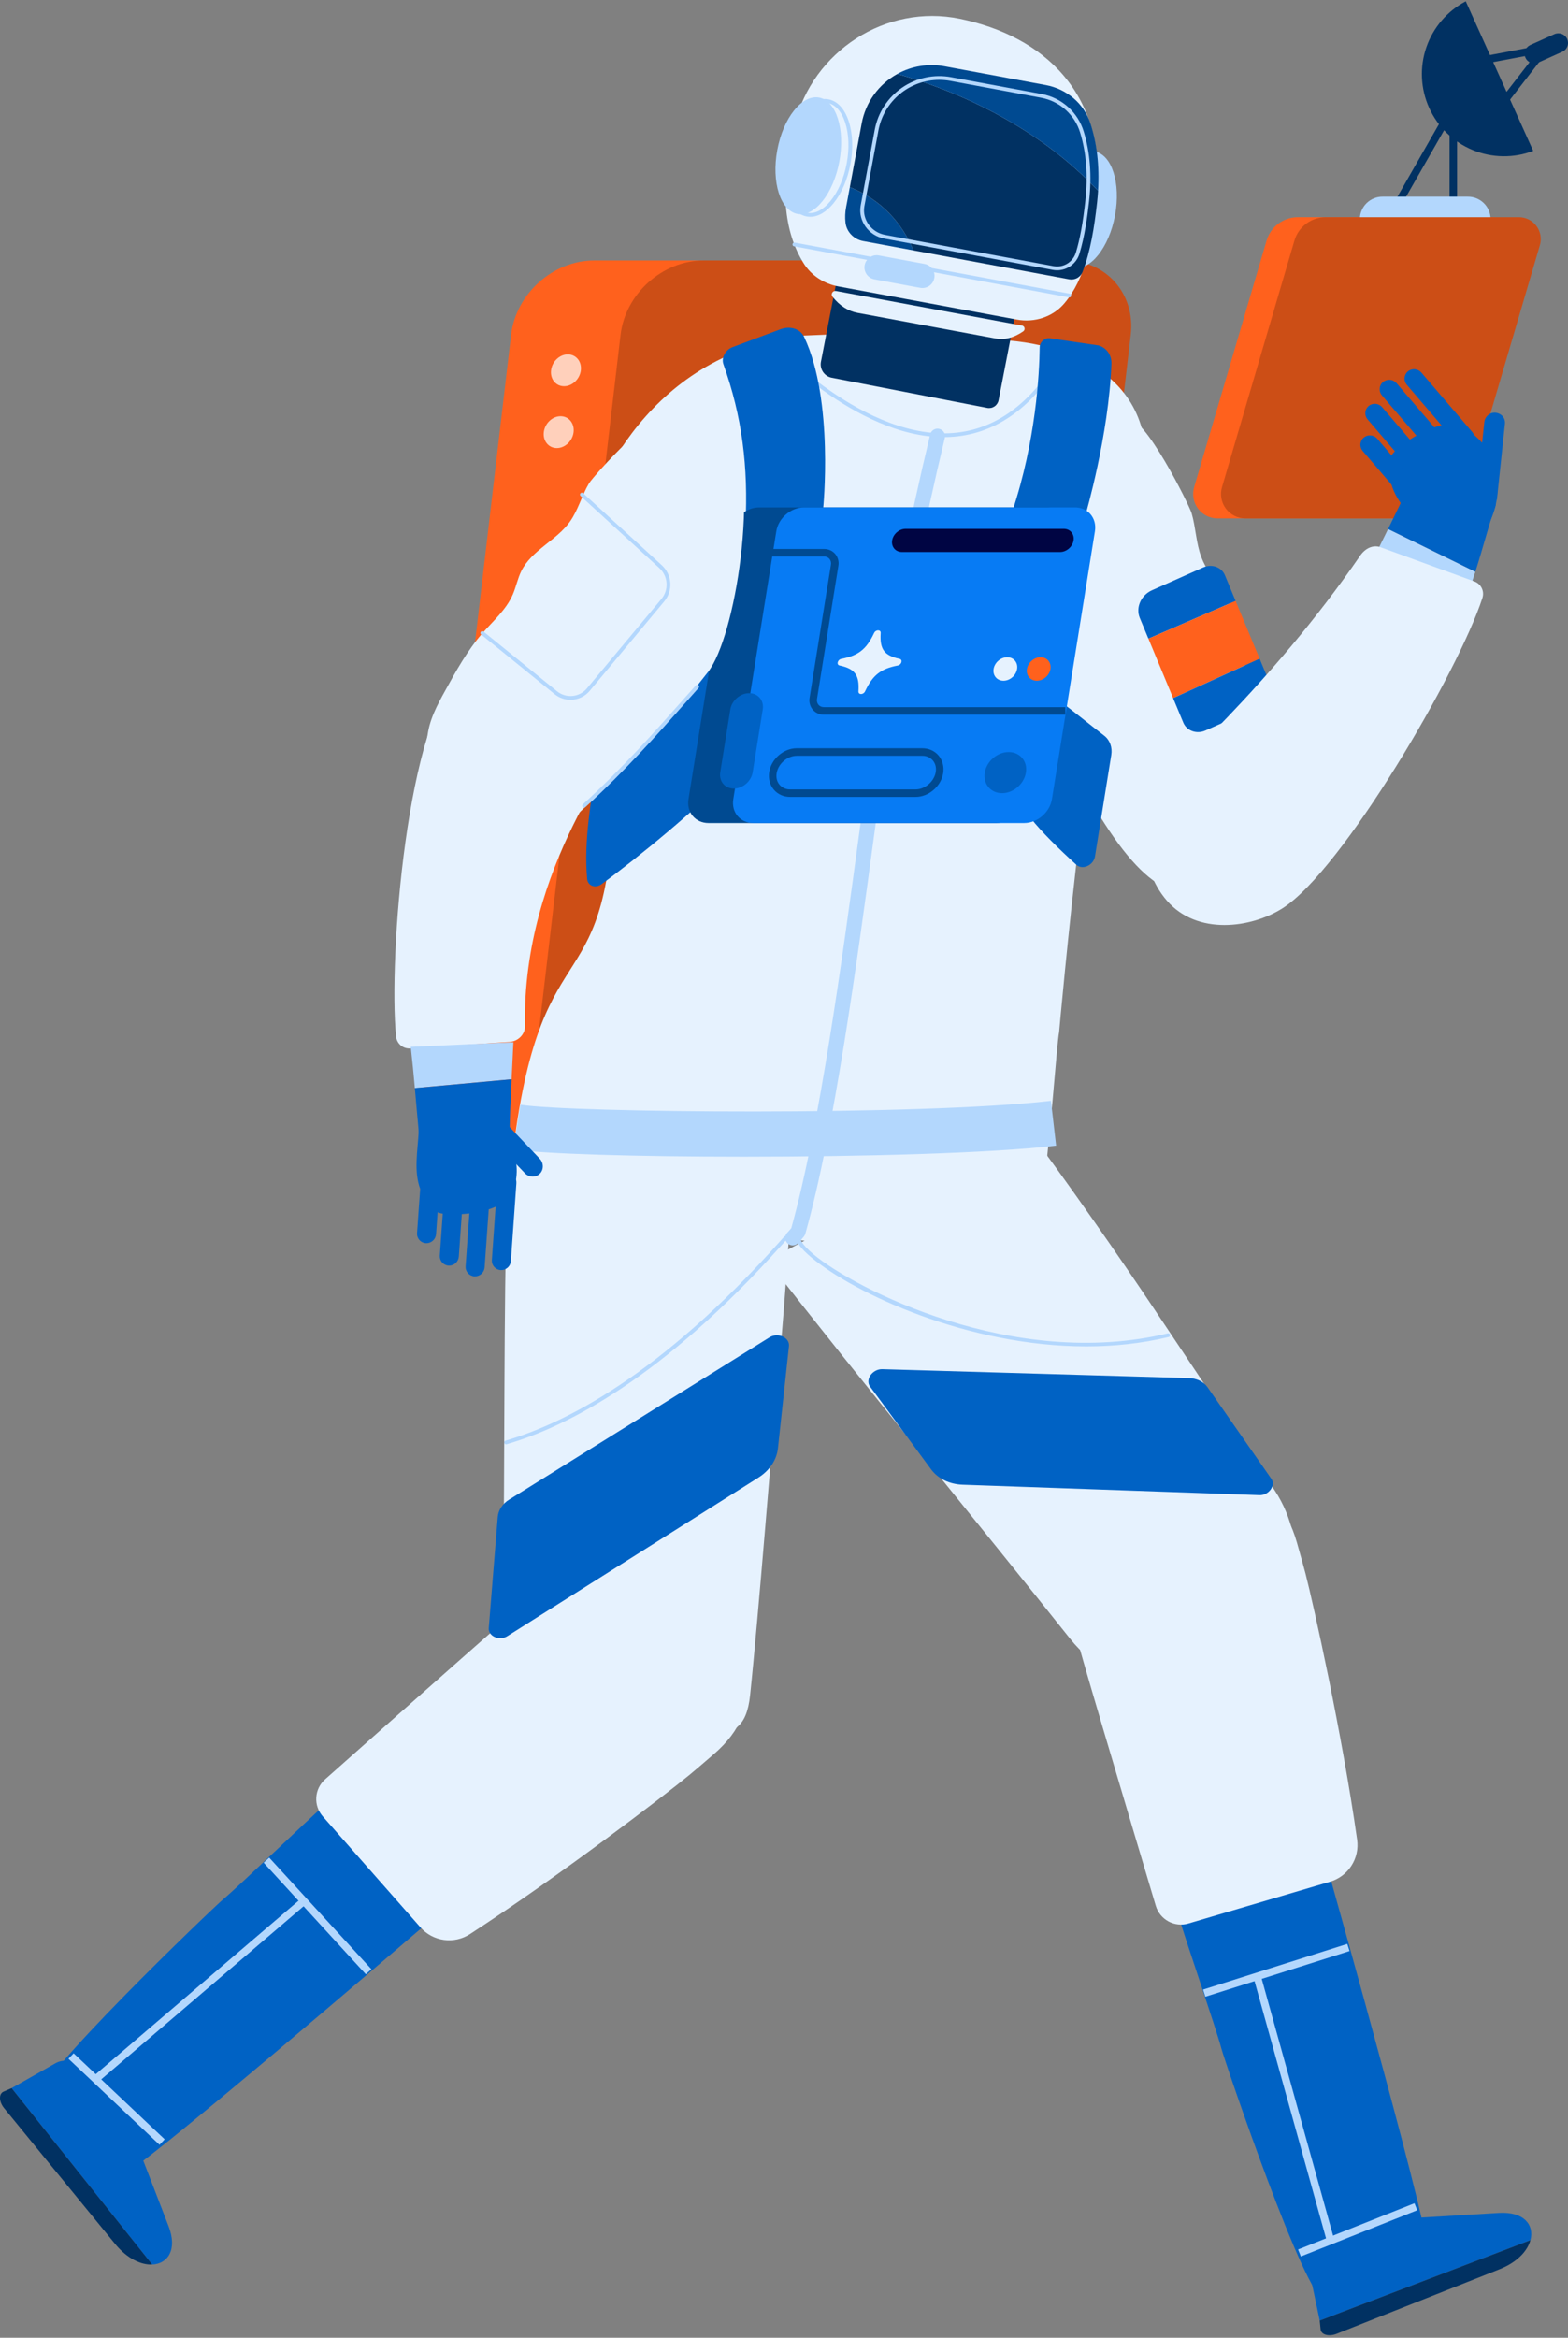 <svg width="410" height="611" viewBox="0 0 410 611" fill="none" xmlns="http://www.w3.org/2000/svg">
<rect x="0" y="0" width="410" height="611" fill="#808080" stroke="none"/>
<g clip-path="url(#clip0_545_6202)">
<path d="M364.583 55.8C364.412 55.797 364.244 55.75 364.097 55.664C363.949 55.577 363.826 55.454 363.74 55.306C363.655 55.157 363.609 54.99 363.607 54.818C363.606 54.647 363.648 54.478 363.732 54.329L379.16 27.365C379.271 27.182 379.438 27.04 379.637 26.96C379.835 26.88 380.054 26.866 380.261 26.921C380.468 26.976 380.652 27.096 380.784 27.264C380.917 27.432 380.992 27.638 380.998 27.852V54.809C380.97 55.05 380.854 55.273 380.672 55.434C380.491 55.596 380.257 55.685 380.014 55.685C379.771 55.685 379.536 55.596 379.355 55.434C379.174 55.273 379.058 55.05 379.03 54.809V31.548L365.44 55.294C365.355 55.447 365.231 55.575 365.081 55.664C364.93 55.753 364.758 55.8 364.583 55.8Z" fill="#013162"/>
<path d="M392.409 28.563C392.226 28.561 392.048 28.507 391.893 28.409C391.739 28.311 391.615 28.172 391.534 28.008C391.454 27.844 391.421 27.661 391.438 27.479C391.455 27.297 391.523 27.123 391.633 26.977L401.603 14.118L386.671 16.943C386.43 16.958 386.192 16.885 386.001 16.737C385.81 16.589 385.68 16.376 385.635 16.139C385.59 15.902 385.633 15.656 385.756 15.448C385.88 15.241 386.075 15.085 386.305 15.011L403.787 11.697C403.982 11.663 404.183 11.689 404.363 11.771C404.543 11.853 404.695 11.987 404.798 12.156C404.901 12.324 404.952 12.52 404.943 12.718C404.934 12.916 404.866 13.106 404.748 13.265L393.193 28.177C393.101 28.298 392.982 28.395 392.846 28.462C392.71 28.529 392.56 28.564 392.409 28.563Z" fill="#013162"/>
<path d="M383.266 0.337C378.424 2.886 374.738 7.187 372.958 12.361C371.179 17.536 371.441 23.194 373.69 28.182C375.94 33.17 380.008 37.112 385.064 39.204C390.12 41.295 395.784 41.379 400.9 39.438L383.266 0.337Z" fill="#013162"/>
<path d="M408.514 13.524L402.182 16.378C401.574 16.641 400.887 16.654 400.269 16.414C399.651 16.175 399.152 15.702 398.88 15.098C398.607 14.494 398.583 13.807 398.812 13.185C399.042 12.563 399.506 12.057 400.106 11.774L406.438 8.921C407.048 8.645 407.744 8.624 408.37 8.861C408.997 9.098 409.503 9.574 409.779 10.185C410.054 10.796 410.076 11.491 409.838 12.117C409.601 12.744 409.125 13.251 408.514 13.526V13.524Z" fill="#013162"/>
<path d="M374.373 135.499H318.366C317.374 135.499 316.397 135.268 315.51 134.824C314.623 134.38 313.852 133.736 313.258 132.942C312.664 132.148 312.263 131.226 312.087 130.251C311.912 129.275 311.966 128.271 312.245 127.32L331.184 62.881C331.703 61.116 332.779 59.566 334.252 58.463C335.725 57.36 337.516 56.764 339.356 56.764H389.878C390.766 56.764 391.642 56.97 392.437 57.368C393.231 57.766 393.921 58.343 394.454 59.054C394.986 59.765 395.345 60.59 395.502 61.464C395.659 62.339 395.611 63.237 395.36 64.089L374.373 135.499Z" fill="#FF611D"/>
<path d="M383.754 63.216H361.577C360.793 63.229 360.015 63.086 359.286 62.795C358.558 62.504 357.895 62.071 357.336 61.521C356.777 60.971 356.333 60.316 356.03 59.593C355.727 58.87 355.571 58.093 355.571 57.309C355.571 56.525 355.727 55.749 356.03 55.026C356.333 54.302 356.777 53.647 357.336 53.097C357.895 52.547 358.558 52.114 359.286 51.823C360.015 51.532 360.793 51.389 361.577 51.402H383.754C384.538 51.389 385.317 51.532 386.045 51.823C386.773 52.114 387.436 52.547 387.995 53.097C388.554 53.647 388.998 54.302 389.301 55.026C389.605 55.749 389.761 56.525 389.761 57.309C389.761 58.093 389.605 58.87 389.301 59.593C388.998 60.316 388.554 60.971 387.995 61.521C387.436 62.071 386.773 62.504 386.045 62.795C385.317 63.086 384.538 63.229 383.754 63.216Z" fill="#B3D7FD"/>
<path d="M381.656 135.499H325.649C324.657 135.499 323.679 135.268 322.793 134.824C321.906 134.38 321.135 133.736 320.541 132.942C319.947 132.148 319.546 131.226 319.37 130.251C319.194 129.275 319.248 128.271 319.528 127.32L338.466 62.881C338.985 61.115 340.062 59.565 341.536 58.462C343.01 57.359 344.801 56.764 346.642 56.764H397.164C398.052 56.764 398.928 56.97 399.723 57.368C400.517 57.766 401.208 58.343 401.74 59.054C402.272 59.765 402.631 60.59 402.788 61.464C402.946 62.339 402.897 63.237 402.646 64.089L381.656 135.499Z" fill="#CC4E16"/>
<path d="M365.12 579.98L391.938 578.37C398.501 577.976 401.24 581.564 400.172 585.498L345.081 606.511L342.362 593.599C342.127 592.481 342.291 591.316 342.826 590.307C343.362 589.298 344.234 588.508 345.292 588.076L365.12 579.98Z" fill="#0062C4"/>
<path d="M345.081 606.511L345.31 608.794C345.452 610.213 347.456 610.774 349.504 609.965L392.092 593.102C396.742 591.262 399.409 588.292 400.169 585.498L345.081 606.511Z" fill="#013162"/>
<path d="M308.198 500.866C310.094 507.32 317.937 530.03 319.366 535.403C320.337 539.057 341.85 602.09 346.063 600.439L373.373 589.38C375.397 588.589 349.075 495.227 347.523 489.658L308.198 500.866Z" fill="#0062C4"/>
<path d="M352.289 508.057L314.581 519.997L315.174 521.871L352.882 509.931L352.289 508.057Z" fill="#B3D7FD"/>
<path d="M329.713 516.467L327.817 516.994L346.78 585.188L348.676 584.66L329.713 516.467Z" fill="#B3D7FD"/>
<path d="M369.853 575.843L339.419 587.929L340.145 589.756L370.578 577.67L369.853 575.843Z" fill="#B3D7FD"/>
<path d="M300.945 389.916C285.655 394.714 277.036 409.787 280.807 425.288C282.335 431.58 291.982 463.798 302.213 498.111C302.733 499.852 303.922 501.315 305.519 502.181C307.115 503.048 308.991 503.246 310.733 502.733L347.798 491.804C350.098 491.125 352.078 489.642 353.375 487.624C354.672 485.607 355.2 483.19 354.863 480.815C350.922 452.967 343.427 419.283 341.37 411.3C340.964 409.724 340.145 406.787 339.112 403.154C333.891 384.787 319.195 384.186 300.945 389.916Z" fill="#E6F2FE"/>
<path d="M326.639 433.368C332.964 428.204 337.153 420.883 338.401 412.814C339.648 404.745 337.865 396.5 333.395 389.667C321.933 372.16 307.5 350.66 301.485 341.654C293.373 329.511 278.92 308.624 267.416 293.408L200.669 329.506C224.124 359.714 256.627 399.137 279.841 428.342C291.31 442.766 312.359 445.027 326.639 433.368Z" fill="#E6F2FE"/>
<path d="M230.722 357.85L310.902 360.184C312.963 360.245 314.741 361.131 315.776 362.615L332.427 386.5C333.645 388.25 331.751 390.86 329.327 390.774L251.709 388.047C248.242 387.927 245.253 386.464 243.447 384.016L227.505 362.392C226.158 360.578 228.137 357.774 230.722 357.85Z" fill="#0062C4"/>
<path d="M222.308 303.14H127.774C117.044 303.14 109.361 294.439 110.62 283.707L133.639 87.508C134.898 76.778 144.619 68.074 155.352 68.074H249.888C260.617 68.074 268.299 76.775 267.041 87.508L244.023 283.707C242.763 294.439 233.042 303.14 222.308 303.14Z" fill="#FF611D"/>
<path d="M250.995 302.594H156.461C145.732 302.594 138.048 293.893 139.307 283.16L162.262 87.508C163.519 76.778 173.242 68.074 183.975 68.074H278.509C289.238 68.074 296.922 76.775 295.664 87.508L272.71 283.16C271.451 293.893 261.728 302.594 250.995 302.594Z" fill="#CC4E16"/>
<path d="M151.877 96.784C151.606 99.085 149.645 100.949 147.495 100.949C145.344 100.949 143.819 99.085 144.089 96.784C144.36 94.483 146.321 92.62 148.472 92.62C150.623 92.62 152.146 94.485 151.877 96.784Z" fill="#FFD0BB"/>
<path d="M149.981 112.952C149.71 115.253 147.747 117.117 145.598 117.117C143.449 117.117 141.922 115.253 142.193 112.952C142.463 110.651 144.424 108.786 146.58 108.786C148.736 108.786 150.25 110.653 149.981 112.952Z" fill="#FFD0BB"/>
<path d="M276.282 117.79C283.571 114.95 290.582 114.595 296.06 116.526C294.723 112.754 294.042 109.958 294.836 109.631C298.939 107.947 310.925 131.887 311.587 134.149C312.684 137.902 312.742 141.986 314.13 145.632C316.382 151.575 321.964 155.933 323.318 162.184C323.798 164.4 323.714 166.744 324.094 168.986C324.856 173.478 327.42 177.324 329.386 181.366C332.114 186.978 333.722 193.102 335.317 199.193C336.494 203.682 337.679 208.289 337.071 213.043C336.576 216.94 334.846 220.801 332.166 224.023C332.166 223.693 332.149 223.382 332.149 223.059C329.401 226.411 325.923 229.091 321.981 230.895C311.126 235.919 302.264 236.098 288.852 215.292C277.041 196.97 268.549 172.152 258.435 148.254C253.816 137.343 262.02 123.35 276.282 117.79Z" fill="#E6F2FE"/>
<path d="M320.278 150.317C319.401 148.208 316.859 147.311 314.603 148.315L301.245 154.257C298.343 155.548 296.904 158.794 298.031 161.507L300.286 166.928L323.08 157.062L320.278 150.317Z" fill="#0062C4"/>
<path d="M323.08 157.057L300.286 166.923L306.747 182.464L329.36 172.16L323.08 157.057Z" fill="#FF611D"/>
<path d="M332.413 179.508L329.36 172.161L306.745 182.464L309.413 188.879C310.308 191.025 312.901 191.946 315.203 190.921L330.334 184.194C332.212 183.359 333.143 181.261 332.413 179.508Z" fill="#0062C4"/>
<path d="M34.405 556.794L44.081 581.859C46.45 587.993 43.862 591.691 39.789 591.867L3.041 545.757L14.526 539.247C15.52 538.683 16.68 538.486 17.804 538.689C18.928 538.893 19.945 539.485 20.678 540.361L34.405 556.794Z" fill="#0062C4"/>
<path d="M3.04 545.758L0.936 546.671C-0.373 547.237 -0.297 549.323 1.101 551.022L30.102 586.482C33.266 590.352 36.904 591.993 39.799 591.868L3.04 545.758Z" fill="#013162"/>
<path d="M85.023 471.652C79.97 476.094 62.69 492.781 58.417 496.348C55.514 498.768 7.44 544.86 10.713 547.986L32.256 568.085C33.827 569.585 107.375 506.34 111.771 502.583L85.023 471.652Z" fill="#0062C4"/>
<path d="M70.387 485.508L68.938 486.836L95.66 515.998L97.109 514.67L70.387 485.508Z" fill="#B3D7FD"/>
<path d="M78.724 496.206L24.926 542.203L26.203 543.696L80.001 497.699L78.724 496.206Z" fill="#B3D7FD"/>
<path d="M19.254 536.655L17.904 538.084L41.711 560.566L43.061 559.136L19.254 536.655Z" fill="#B3D7FD"/>
<path d="M182.565 418.278C171.763 406.439 154.462 404.983 141.996 414.935C136.933 418.974 111.789 441.311 84.997 465.059C83.637 466.265 82.81 467.96 82.698 469.774C82.585 471.587 83.197 473.372 84.397 474.736L109.935 503.731C111.52 505.531 113.7 506.701 116.077 507.026C118.453 507.351 120.867 506.811 122.878 505.503C146.468 490.184 173.846 469.179 180.216 463.948C181.474 462.914 183.79 460.933 186.653 458.465C201.107 445.986 195.452 432.407 182.565 418.278Z" fill="#E6F2FE"/>
<path d="M164.612 449.98C181.522 449.98 194.349 459.972 196.125 443.156C198.326 422.346 202.116 373.818 203.154 363.039C204.555 348.502 206.576 323.184 207.294 304.12L132.587 308.882C131.64 347.115 132.044 379.173 131.551 416.48C131.307 434.906 146.184 449.989 164.612 449.989V449.98Z" fill="#E6F2FE"/>
<path d="M228.289 134.454C228.312 134.553 228.289 134.495 228.271 134.438L228.289 134.454Z" fill="white"/>
<path d="M294.822 146.813L299.344 115.719C295.595 89.736 262.677 88.951 262.677 88.951L261.778 88.717C244.634 85.391 228.675 87.067 210.359 87.7C170.35 91.644 154.107 127.739 152.374 141.824L160.246 214.538C157.318 265.318 139.215 240.104 132.962 312.539C132.467 318.2 138.865 327.129 144.948 327.129C144.948 327.129 190.962 318.559 223.98 326.668C239.726 330.534 260.371 324.948 260.371 324.948C266.314 324.948 271.413 320.822 272.205 315.355C274.681 298.227 276.295 272.861 276.937 269.771C276.937 269.771 285.884 168.296 294.822 146.813Z" fill="#E6F2FE"/>
<path d="M220.84 62.68L267.485 71.73L261.106 104.609C261.043 104.936 260.915 105.247 260.732 105.525C260.548 105.803 260.311 106.042 260.035 106.228C259.759 106.414 259.449 106.545 259.122 106.611C258.796 106.677 258.459 106.679 258.133 106.615L217.488 98.729C217.027 98.64 216.589 98.461 216.197 98.202C215.806 97.943 215.469 97.609 215.207 97.22C214.944 96.831 214.761 96.394 214.667 95.935C214.573 95.475 214.571 95.001 214.661 94.54L220.842 62.681L220.84 62.68Z" fill="#013162"/>
<path d="M291.554 56.305C289.994 64.705 285.097 70.841 280.613 70.005C276.13 69.17 273.761 61.688 275.321 53.287C276.881 44.887 281.779 38.752 286.262 39.587C290.745 40.422 293.114 47.903 291.554 56.305Z" fill="#B3D7FD"/>
<path d="M265.886 83.531C270.462 84.379 275.242 82.871 278.266 79.332C283.774 72.882 285.626 63.361 286.767 53.038C289.958 24.151 272.547 9.345 250.972 4.906C231.659 0.944 212.581 13.324 207.787 32.436C203.603 49.117 205.06 60.702 210.148 68.835C212.152 72.037 215.486 74.173 219.198 74.861L265.886 83.531Z" fill="#E6F2FE"/>
<path d="M218.588 76.05C218.402 76.015 218.21 76.038 218.037 76.114C217.864 76.191 217.719 76.318 217.62 76.479C217.521 76.64 217.473 76.827 217.482 77.016C217.492 77.204 217.558 77.386 217.673 77.536C219.55 79.934 221.8 81.321 224.241 81.773L260.337 88.475C262.629 88.901 265.094 88.31 267.547 86.606C267.683 86.513 267.788 86.381 267.85 86.228C267.912 86.074 267.927 85.906 267.894 85.744C267.861 85.582 267.781 85.434 267.664 85.317C267.547 85.2 267.398 85.12 267.236 85.088L218.588 76.05Z" fill="#E6F2FE"/>
<path d="M222.216 48.916L221.225 54.216C220.982 55.515 220.931 56.843 221.075 58.157C221.341 60.603 223.257 62.552 225.677 63.001L238.853 65.446C235.86 58.229 230.415 52.186 222.216 48.916Z" fill="#004A91"/>
<path d="M225.317 32.236L222.216 48.916C230.415 52.186 235.86 58.229 238.851 65.446L279.574 73.006C280.3 73.14 281.051 73.014 281.694 72.65C282.337 72.286 282.832 71.707 283.091 71.015C285.13 65.692 286.138 59.472 286.861 52.931C286.977 51.889 287.061 50.867 287.122 49.862C273.215 34.961 253.778 24.75 234.631 19.334C232.22 20.661 230.134 22.507 228.523 24.738C226.913 26.969 225.818 29.53 225.317 32.236Z" fill="#013162"/>
<path d="M273.476 22.239L247.019 17.327C242.779 16.534 238.395 17.244 234.622 19.334C253.77 24.75 273.209 34.961 287.114 49.862C287.522 43.221 286.784 37.378 285.133 32.277C283.451 27.04 278.887 23.245 273.476 22.239Z" fill="#004A91"/>
<path d="M276.416 70.636C276.035 70.636 275.655 70.601 275.28 70.532L231.219 62.353C227.153 61.597 224.377 57.772 225.034 53.827L225.075 53.588L228.726 33.917C229.137 31.702 229.979 29.59 231.206 27.701C232.433 25.812 234.021 24.183 235.877 22.907C237.734 21.632 239.824 20.735 242.027 20.267C244.23 19.799 246.504 19.77 248.719 20.181L272.413 24.58C274.962 25.053 277.332 26.216 279.265 27.944C281.198 29.671 282.619 31.897 283.373 34.377C285.041 39.79 285.519 45.915 284.775 52.581C284.337 56.542 283.654 61.694 282.246 66.328C281.865 67.576 281.092 68.669 280.042 69.445C278.992 70.22 277.721 70.638 276.416 70.636ZM245.548 20.871C241.777 20.882 238.129 22.209 235.232 24.623C232.336 27.038 230.375 30.389 229.687 34.097L226.002 53.984C225.435 57.406 227.855 60.724 231.399 61.382L275.46 69.561C276.697 69.796 277.977 69.567 279.055 68.917C280.133 68.268 280.934 67.243 281.305 66.04C282.386 62.483 283.154 58.299 283.798 52.47C284.519 45.938 284.06 39.948 282.436 34.663C281.734 32.354 280.412 30.282 278.613 28.674C276.814 27.066 274.607 25.983 272.235 25.544L248.541 21.145C247.556 20.962 246.556 20.87 245.555 20.871H245.548Z" fill="#B3D7FD"/>
<path d="M211.871 56.661C211.554 56.661 211.238 56.632 210.927 56.575C208.575 56.138 206.69 54.099 205.617 50.837C204.578 47.675 204.42 43.708 205.171 39.669C205.922 35.63 207.492 31.985 209.596 29.407C211.767 26.746 214.255 25.521 216.613 25.958C218.972 26.396 220.851 28.434 221.922 31.698C222.96 34.857 223.119 38.824 222.369 42.865C221.62 46.906 220.047 50.548 217.944 53.127C216.06 55.434 213.936 56.661 211.871 56.661ZM215.668 26.855C213.901 26.855 212.036 27.959 210.351 30.029C208.35 32.48 206.851 35.971 206.13 39.849C205.409 43.726 205.557 47.525 206.544 50.53C207.498 53.437 209.118 55.24 211.1 55.608C213.083 55.976 215.242 54.873 217.176 52.505C219.177 50.053 220.676 46.562 221.397 42.683C222.118 38.804 221.97 35.011 220.983 32.002C220.027 29.095 218.409 27.292 216.427 26.926C216.179 26.879 215.927 26.855 215.674 26.855H215.668Z" fill="#B3D7FD"/>
<path d="M219.472 42.216C217.912 50.616 213.015 56.752 208.532 55.917C204.048 55.081 201.68 47.599 203.24 39.199C204.799 30.798 209.697 24.663 214.18 25.498C218.663 26.333 221.026 33.816 219.472 42.216Z" fill="#B3D7FD"/>
<path d="M279.625 77.734C279.534 77.725 207.678 64.386 207.678 64.386C207.608 64.382 207.54 64.362 207.479 64.33C207.417 64.297 207.363 64.252 207.32 64.197C207.277 64.141 207.246 64.078 207.229 64.01C207.213 63.942 207.211 63.871 207.223 63.802C207.236 63.734 207.263 63.668 207.303 63.611C207.343 63.553 207.394 63.505 207.454 63.469C207.514 63.432 207.58 63.409 207.65 63.401C207.719 63.392 207.79 63.398 207.856 63.419L279.715 76.763C279.831 76.791 279.932 76.859 280.001 76.956C280.07 77.052 280.102 77.17 280.092 77.288C280.081 77.407 280.029 77.517 279.943 77.6C279.858 77.682 279.746 77.732 279.628 77.739L279.625 77.734Z" fill="#B3D7FD"/>
<path d="M240.601 75.23L228.7 73.019C228.283 72.951 227.883 72.8 227.525 72.576C227.167 72.351 226.857 72.057 226.614 71.711C226.371 71.365 226.199 70.975 226.109 70.561C226.019 70.148 226.012 69.722 226.089 69.306C226.166 68.89 226.325 68.494 226.557 68.14C226.789 67.787 227.089 67.483 227.439 67.247C227.79 67.011 228.185 66.848 228.599 66.766C229.014 66.684 229.441 66.686 229.855 66.772L241.757 68.98C242.167 69.056 242.558 69.212 242.908 69.439C243.258 69.666 243.56 69.96 243.797 70.304C244.033 70.648 244.2 71.035 244.287 71.443C244.374 71.851 244.379 72.272 244.304 72.683C244.228 73.093 244.072 73.484 243.845 73.835C243.618 74.184 243.324 74.486 242.98 74.723C242.636 74.96 242.249 75.126 241.841 75.213C241.433 75.3 241.011 75.305 240.601 75.23Z" fill="#B3D7FD"/>
<path d="M246.776 114.247C223.528 114.247 200.978 89.764 200.742 89.502C200.673 89.403 200.642 89.282 200.655 89.162C200.668 89.042 200.725 88.931 200.815 88.85C200.904 88.769 201.02 88.723 201.141 88.722C201.261 88.72 201.379 88.763 201.47 88.841C201.716 89.112 226.362 115.822 250.307 113.063C261.299 111.792 270.556 104.528 277.822 91.474C277.848 91.408 277.887 91.349 277.938 91.299C277.988 91.25 278.049 91.212 278.115 91.187C278.182 91.163 278.253 91.154 278.323 91.159C278.394 91.165 278.462 91.186 278.524 91.22C278.586 91.254 278.64 91.301 278.682 91.358C278.724 91.415 278.753 91.48 278.768 91.549C278.783 91.618 278.783 91.69 278.768 91.759C278.753 91.828 278.723 91.893 278.68 91.95C271.252 105.299 261.743 112.73 250.418 114.041C249.209 114.179 247.993 114.248 246.776 114.247Z" fill="#B3D7FD"/>
<path d="M189.158 95.196C194.017 108.779 195.709 121.899 194.909 137.422L215.224 133.082C215.224 133.082 218.129 104.645 210.262 88.062C209.242 85.916 206.609 85.112 204.088 86.051L191.591 90.708C189.701 91.411 188.55 93.499 189.158 95.196Z" fill="#0062C4"/>
<path d="M271.853 90.749C271.771 97.682 270.891 115.07 264.717 133.611L283.877 134.436C283.877 134.436 289.925 113.791 290.616 95.11C290.702 92.811 289.378 90.898 287.244 90.277L274.834 88.461C273.451 88.054 271.866 89.264 271.853 90.749Z" fill="#0062C4"/>
<path d="M192.723 169.212C191.754 169.873 190.841 171.211 189.575 172.142C181.322 178.22 168.912 188.71 160.819 192.464C159.67 193.016 158.668 193.832 157.896 194.845C157.123 195.859 156.602 197.042 156.375 198.296C154.543 208.891 152.622 219.707 153.528 229.721C153.693 231.537 155.688 232.255 157.285 231.093C166.388 224.477 182.73 211.128 190.589 202.629L192.723 169.212Z" fill="#0062C4"/>
<path d="M290.574 197.345C290.904 195.31 290.201 193.408 288.707 192.259C284.669 189.158 280.721 185.906 277.459 183.492C276.369 182.687 275.734 181.436 274.887 180.875L269.579 213.934C272.385 217.452 276.777 221.8 281.463 226.034C283.053 227.468 285.942 226.161 286.313 223.843L290.574 197.345Z" fill="#0062C4"/>
<path d="M132.322 377.493C132.206 377.488 132.096 377.443 132.01 377.365C131.925 377.287 131.869 377.182 131.853 377.068C131.836 376.953 131.861 376.837 131.921 376.738C131.982 376.64 132.075 376.566 132.185 376.529C147.701 372.029 172.738 359.362 203.847 324.552C204.379 323.955 204.798 323.488 205.097 323.164C205.189 323.09 205.305 323.051 205.423 323.054C205.541 323.058 205.654 323.104 205.742 323.184C205.829 323.264 205.885 323.372 205.899 323.49C205.914 323.607 205.885 323.726 205.82 323.824C205.524 324.155 205.108 324.612 204.58 325.203C173.321 360.184 148.104 372.937 132.459 377.473C132.414 377.486 132.368 377.493 132.322 377.493Z" fill="#B3D7FD"/>
<path d="M207.275 325.502C206.88 325.502 206.493 325.383 206.166 325.16C205.84 324.937 205.587 324.621 205.443 324.252C205.299 323.884 205.269 323.481 205.358 323.095C205.446 322.71 205.649 322.36 205.94 322.091C206.066 321.974 206.481 321.499 206.906 320.992C214.334 294.251 220.138 251.274 224.809 216.714C226.438 204.646 227.98 193.248 229.408 183.874C232.968 160.497 237.62 136.83 243.229 113.537C243.289 113.286 243.399 113.049 243.551 112.84C243.703 112.632 243.894 112.455 244.114 112.32C244.335 112.185 244.579 112.095 244.834 112.055C245.089 112.015 245.35 112.025 245.601 112.086C245.852 112.146 246.089 112.256 246.297 112.408C246.506 112.56 246.683 112.751 246.818 112.971C246.952 113.192 247.042 113.436 247.083 113.691C247.123 113.946 247.112 114.207 247.052 114.458C241.469 137.647 236.839 161.2 233.295 184.465C231.871 193.808 230.334 205.191 228.705 217.24C223.995 252.096 218.14 295.482 210.58 322.453C210.507 322.715 210.38 322.96 210.207 323.171C209.865 323.585 209.029 324.592 208.609 324.987C208.245 325.32 207.769 325.504 207.275 325.502Z" fill="#B3D7FD"/>
<path d="M260.559 215.11H185.272C181.822 215.11 179.475 212.313 180.028 208.863L191.27 138.863C191.823 135.413 195.067 132.617 198.519 132.617H273.808C277.256 132.617 279.605 135.413 279.05 138.863L267.809 208.863C267.254 212.313 264.009 215.11 260.559 215.11Z" fill="#004A91"/>
<path d="M267.809 215.11H196.985C193.535 215.11 191.188 212.313 191.743 208.863L202.984 138.863C203.538 135.413 206.78 132.617 210.233 132.617H281.056C284.506 132.617 286.853 135.413 286.3 138.863L275.059 208.863C274.507 212.313 271.259 215.11 267.809 215.11Z" fill="#077BF4"/>
<path d="M278.557 186.789H215.441C214.889 186.8 214.341 186.689 213.836 186.464C213.331 186.24 212.883 185.906 212.521 185.488C212.16 185.057 211.899 184.552 211.757 184.008C211.614 183.465 211.593 182.896 211.696 182.344L217.272 147.615C217.326 147.343 217.32 147.062 217.254 146.793C217.188 146.523 217.063 146.271 216.889 146.055C216.711 145.855 216.492 145.697 216.246 145.592C216 145.486 215.733 145.437 215.466 145.446H199.757V143.48H215.466C216.018 143.469 216.566 143.579 217.071 143.804C217.576 144.029 218.025 144.362 218.386 144.779C218.746 145.211 219.007 145.717 219.15 146.261C219.292 146.805 219.313 147.374 219.211 147.927L213.635 182.654C213.581 182.926 213.586 183.207 213.653 183.477C213.719 183.746 213.844 183.998 214.018 184.214C214.197 184.414 214.416 184.572 214.662 184.677C214.908 184.782 215.174 184.832 215.441 184.823H278.557V186.789Z" fill="#004A91"/>
<path d="M239.411 208.287H206.614C204.905 208.287 203.388 207.614 202.345 206.387C201.302 205.161 200.859 203.505 201.132 201.765C201.681 198.343 204.915 195.562 208.34 195.562H241.139C242.848 195.562 244.363 196.235 245.406 197.46C246.449 198.685 246.892 200.346 246.621 202.082C246.07 205.504 242.836 208.287 239.411 208.287ZM208.34 197.536C205.881 197.536 203.469 199.619 203.073 202.085C202.888 203.241 203.16 204.314 203.84 205.111C204.186 205.504 204.613 205.816 205.092 206.025C205.571 206.234 206.091 206.335 206.614 206.321H239.411C241.87 206.321 244.282 204.238 244.68 201.773C244.865 200.618 244.592 199.543 243.911 198.745C243.565 198.352 243.138 198.041 242.659 197.832C242.18 197.623 241.661 197.522 241.139 197.536H208.34Z" fill="#004A91"/>
<path d="M268.25 201.929C267.773 204.9 264.98 207.303 262.012 207.303C259.044 207.303 257.024 204.897 257.501 201.929C257.978 198.961 260.771 196.554 263.739 196.554C266.706 196.554 268.73 198.961 268.25 201.929Z" fill="#0062C4"/>
<path d="M277.19 144.275H235.824C234.158 144.275 233.018 142.912 233.28 141.246C233.543 139.581 235.131 138.216 236.798 138.216H278.162C279.829 138.216 280.968 139.579 280.706 141.246C280.443 142.914 278.855 144.275 277.19 144.275Z" fill="#000543"/>
<path d="M271.104 177.921C269.414 177.921 268.253 176.538 268.525 174.848C268.798 173.157 270.401 171.776 272.091 171.776C273.781 171.776 274.942 173.159 274.671 174.848C274.4 176.536 272.794 177.921 271.104 177.921Z" fill="#FF611D"/>
<path d="M262.382 177.921C260.691 177.921 259.531 176.538 259.802 174.848C260.072 173.157 261.678 171.776 263.369 171.776C265.059 171.776 266.219 173.159 265.949 174.848C265.678 176.536 264.072 177.921 262.382 177.921Z" fill="#E6F2FE"/>
<path d="M191.885 206.098C189.556 206.098 187.954 204.19 188.329 201.859L190.97 185.409C191.345 183.078 193.557 181.17 195.889 181.17C198.222 181.17 199.819 183.078 199.445 185.409L196.804 201.859C196.431 204.195 194.215 206.098 191.885 206.098Z" fill="#0062C4"/>
<path d="M201.217 349.527L133.135 391.938C131.386 393.029 130.296 394.691 130.149 396.495L127.8 425.516C127.635 427.64 130.578 428.941 132.63 427.645L198.307 386.188C201.232 384.341 203.084 381.566 203.411 378.544L206.293 351.841C206.538 349.585 203.415 348.16 201.217 349.527Z" fill="#0062C4"/>
<path d="M194.489 302.316C166.72 302.316 141.684 301.598 134.202 300.38L136.097 288.736C149 290.837 240.492 291.684 274.801 287.711L276.157 299.431C258.689 301.453 224.944 302.316 194.489 302.316Z" fill="#B3D7FD"/>
<path d="M363.809 126.533C363.174 124.306 362.748 121.985 363.306 120.199C363.737 118.817 364.719 117.888 365.727 117.046C368.347 114.881 371.296 113.147 374.461 111.909C377.396 110.754 381.212 110.173 384.613 112.964C387.902 115.661 390.826 119.098 391.263 122.927C392.089 130.19 391.163 133.439 388.408 138.739C384.958 145.377 379.319 147.158 372.616 139.101C369.167 134.956 365.192 131.377 363.809 126.533Z" fill="#0062C4"/>
<path d="M381.141 116.085L367.853 100.569C367.64 100.322 367.478 100.034 367.377 99.724C367.275 99.414 367.236 99.086 367.261 98.761C367.287 98.435 367.377 98.118 367.525 97.827C367.674 97.536 367.878 97.278 368.127 97.066C368.645 96.648 369.306 96.448 369.968 96.51C370.631 96.572 371.243 96.89 371.675 97.397L384.961 112.913C385.175 113.16 385.338 113.447 385.44 113.757C385.543 114.067 385.582 114.395 385.557 114.72C385.532 115.046 385.442 115.364 385.293 115.654C385.144 115.945 384.938 116.203 384.689 116.414C384.171 116.833 383.511 117.033 382.848 116.972C382.185 116.91 381.573 116.592 381.141 116.085Z" fill="#0062C4"/>
<path d="M374.638 118.855L361.35 103.339C361.137 103.091 360.975 102.804 360.873 102.494C360.771 102.184 360.732 101.856 360.758 101.531C360.783 101.205 360.873 100.888 361.021 100.597C361.17 100.306 361.375 100.048 361.624 99.836C362.14 99.416 362.8 99.215 363.463 99.275C364.126 99.335 364.74 99.651 365.173 100.156L378.459 115.673C378.672 115.92 378.834 116.207 378.936 116.518C379.037 116.828 379.076 117.156 379.051 117.481C379.025 117.807 378.936 118.124 378.787 118.415C378.639 118.706 378.434 118.964 378.185 119.176C377.669 119.595 377.009 119.796 376.346 119.737C375.684 119.677 375.071 119.361 374.638 118.855Z" fill="#0062C4"/>
<path d="M370.887 125.128L357.599 109.612C357.386 109.365 357.224 109.078 357.123 108.768C357.021 108.458 356.981 108.131 357.006 107.806C357.031 107.481 357.12 107.164 357.267 106.873C357.415 106.583 357.619 106.324 357.867 106.112C358.383 105.692 359.043 105.491 359.706 105.55C360.368 105.61 360.981 105.927 361.414 106.432L374.702 121.949C374.915 122.196 375.077 122.483 375.179 122.794C375.28 123.104 375.319 123.431 375.294 123.757C375.268 124.083 375.179 124.4 375.03 124.691C374.882 124.982 374.677 125.24 374.428 125.451C373.912 125.869 373.253 126.069 372.592 126.008C371.931 125.948 371.319 125.632 370.887 125.128Z" fill="#0062C4"/>
<path d="M369.603 133.381L356.317 117.865C356.103 117.618 355.94 117.331 355.837 117.021C355.735 116.711 355.695 116.383 355.721 116.057C355.746 115.731 355.836 115.414 355.986 115.123C356.135 114.833 356.341 114.574 356.591 114.364C357.107 113.944 357.767 113.742 358.43 113.802C359.092 113.862 359.706 114.179 360.138 114.684L373.424 130.201C373.639 130.447 373.802 130.734 373.904 131.045C374.006 131.355 374.046 131.683 374.02 132.009C373.995 132.334 373.905 132.652 373.755 132.942C373.606 133.233 373.4 133.491 373.15 133.702C372.634 134.122 371.974 134.323 371.312 134.263C370.649 134.204 370.036 133.887 369.603 133.381Z" fill="#0062C4"/>
<path d="M382.766 158.645L358.123 147.942C359.773 144.754 361.399 141.463 362.962 138.257L385.773 149.429C384.773 152.514 383.731 155.713 382.766 158.645Z" fill="#B3D7FD"/>
<path d="M390.705 133.203C389.66 135.938 387.442 144.302 385.773 149.429L362.962 138.257C364.768 134.553 366.49 130.965 368.055 127.81C369.344 125.214 370.663 122.985 373.984 124.407L387.605 130.245C390.955 131.679 391.75 130.469 390.705 133.203Z" fill="#0062C4"/>
<path d="M391.156 107.877C389.67 107.68 388.312 108.776 388.122 110.315L386.077 129.43C385.889 130.968 386.944 132.389 388.423 132.587C389.902 132.785 391.268 131.688 391.458 130.151L393.502 110.827C393.687 109.282 392.635 108.077 391.156 107.877Z" fill="#0062C4"/>
<path d="M305.113 235.393C313.024 244.526 327.177 242.6 335.381 237.374C351.063 227.394 381.298 175.701 387.618 156.302C387.901 155.447 387.84 154.515 387.447 153.704C387.055 152.893 386.362 152.267 385.515 151.958L361.044 143.044C358.956 142.283 356.917 143.389 355.66 145.22C332.156 179.455 304.464 203.18 302.704 205.846C297.964 213.039 297.452 226.545 305.113 235.393Z" fill="#E6F2FE"/>
<path d="M191.148 108.319C188.086 100.792 179.112 113.931 173.242 114.21C175.388 111.061 176.659 108.641 175.937 108.118C172.212 105.41 155.139 124.425 154.001 126.353C152.103 129.548 151.164 133.34 149.007 136.361C145.492 141.28 138.998 143.8 136.311 149.257C135.357 151.192 134.939 153.402 134.081 155.388C132.359 159.368 128.982 162.246 126.158 165.48C122.236 169.967 119.324 175.229 116.434 180.46C114.299 184.321 112.13 188.291 111.718 192.893C111.388 196.666 112.272 200.752 114.252 204.494C114.316 204.19 114.407 203.901 114.474 203.599C116.351 207.257 119.199 210.781 122.924 213.723C132.663 221.413 139.334 223.909 145.869 217.712C161.002 203.342 169.99 195.047 185.188 175.554C192.111 166.655 198.897 127.373 191.148 108.319Z" fill="#E6F2FE"/>
<path d="M109.914 310.855C110.727 313.022 111.767 315.147 113.279 316.245C114.448 317.098 115.793 317.265 117.102 317.336C120.494 317.514 123.893 317.152 127.171 316.263C130.217 315.437 133.629 313.638 134.702 309.371C135.738 305.245 134.713 300.907 132.785 297.571C129.132 291.245 127.772 289.022 122.403 286.402C115.679 283.124 110.09 285.05 109.501 295.514C109.202 300.898 108.141 306.139 109.914 310.855Z" fill="#0062C4"/>
<path d="M130.054 308.933L128.612 329.316C128.589 329.642 128.63 329.969 128.733 330.278C128.837 330.588 129.001 330.874 129.216 331.119C129.431 331.365 129.693 331.566 129.986 331.709C130.279 331.853 130.598 331.937 130.923 331.957C131.588 331.987 132.238 331.756 132.735 331.314C133.232 330.871 133.536 330.252 133.583 329.588L135.025 309.214C135.049 308.888 135.008 308.561 134.905 308.252C134.801 307.942 134.637 307.656 134.422 307.41C134.207 307.165 133.946 306.964 133.652 306.82C133.359 306.677 133.04 306.592 132.714 306.573C132.051 306.542 131.401 306.772 130.905 307.213C130.408 307.654 130.102 308.271 130.054 308.933Z" fill="#0062C4"/>
<path d="M123.187 310.583L121.746 330.957C121.723 331.282 121.765 331.609 121.869 331.918C121.974 332.227 122.138 332.512 122.352 332.758C122.567 333.003 122.828 333.204 123.121 333.348C123.413 333.492 123.731 333.577 124.057 333.598C124.721 333.628 125.371 333.397 125.868 332.955C126.365 332.512 126.669 331.893 126.716 331.229L128.157 310.855C128.181 310.529 128.14 310.202 128.036 309.893C127.933 309.583 127.769 309.297 127.554 309.051C127.339 308.805 127.077 308.605 126.784 308.461C126.491 308.317 126.172 308.233 125.846 308.214C125.181 308.184 124.532 308.415 124.035 308.858C123.538 309.3 123.234 309.919 123.187 310.583Z" fill="#0062C4"/>
<path d="M116.437 307.772L114.996 328.146C114.972 328.472 115.013 328.799 115.117 329.108C115.22 329.418 115.384 329.704 115.599 329.95C115.814 330.196 116.076 330.396 116.369 330.54C116.662 330.684 116.981 330.768 117.307 330.787C117.972 330.817 118.622 330.586 119.119 330.144C119.616 329.701 119.921 329.082 119.968 328.418L121.407 308.044C121.431 307.718 121.39 307.391 121.287 307.082C121.183 306.772 121.019 306.486 120.804 306.24C120.589 305.994 120.328 305.794 120.034 305.65C119.741 305.506 119.422 305.422 119.096 305.403C118.432 305.373 117.782 305.604 117.285 306.046C116.788 306.489 116.484 307.108 116.437 307.772Z" fill="#0062C4"/>
<path d="M110.49 301.904L109.049 322.276C109.025 322.602 109.066 322.93 109.17 323.24C109.273 323.55 109.437 323.837 109.652 324.083C109.867 324.33 110.128 324.531 110.421 324.676C110.715 324.821 111.033 324.906 111.36 324.927C112.024 324.957 112.674 324.726 113.171 324.284C113.668 323.841 113.972 323.222 114.019 322.559L115.46 302.184C115.484 301.858 115.443 301.531 115.339 301.22C115.236 300.91 115.072 300.624 114.857 300.377C114.642 300.131 114.381 299.929 114.087 299.784C113.794 299.64 113.475 299.554 113.149 299.533C112.484 299.504 111.834 299.735 111.337 300.178C110.841 300.621 110.537 301.24 110.49 301.904Z" fill="#0062C4"/>
<path d="M136.734 188.226C130.968 188.509 122.776 173.865 120.697 175.599C106.404 187.484 101.528 250.592 103.563 270.892C103.647 271.79 104.078 272.62 104.764 273.206C105.45 273.791 106.338 274.086 107.238 274.028L133.224 272.32C135.441 272.175 137.32 270.379 137.275 268.159C136.45 226.217 162.97 195.73 162.776 192.543C162.514 188.183 148.429 187.652 136.734 188.226Z" fill="#E6F2FE"/>
<path d="M134.241 272.39L107.401 273.611C107.809 277.177 108.156 280.831 108.474 284.383L133.768 282.073C133.928 278.831 134.099 275.473 134.241 272.39Z" fill="#B3D7FD"/>
<path d="M133.271 295.445C133.271 292.516 133.502 287.457 133.766 282.074L108.473 284.385C108.839 288.49 109.171 292.455 109.509 295.961C109.788 298.847 110.227 301.399 113.836 301.253L128.642 300.653C132.287 300.502 133.274 298.371 133.271 295.445Z" fill="#0062C4"/>
<path d="M141.133 306.781C140.062 307.821 138.312 307.754 137.244 306.63L127.597 296.489C126.529 295.365 126.531 293.596 127.597 292.556C128.664 291.516 130.418 291.585 131.486 292.708L141.133 302.848C142.202 303.972 142.201 305.742 141.133 306.781Z" fill="#0062C4"/>
<path d="M152.724 211.09C152.626 211.088 152.53 211.057 152.45 211C152.369 210.944 152.307 210.865 152.272 210.773C152.237 210.681 152.229 210.581 152.251 210.485C152.273 210.39 152.322 210.302 152.394 210.235C162.74 200.79 171.212 191.236 178.681 182.804C179.8 181.543 180.891 180.315 181.953 179.121C182.04 179.025 182.162 178.966 182.292 178.959C182.422 178.951 182.55 178.996 182.647 179.082C182.744 179.169 182.802 179.291 182.809 179.42C182.817 179.55 182.773 179.677 182.687 179.775C181.624 180.967 180.534 182.194 179.417 183.458C171.928 191.906 163.442 201.48 153.056 210.961C152.966 211.045 152.847 211.091 152.724 211.09Z" fill="#B3D7FD"/>
<path d="M149.17 182.902C147.671 182.906 146.217 182.392 145.053 181.447L125.841 165.865C125.782 165.827 125.733 165.778 125.695 165.719C125.657 165.661 125.631 165.596 125.62 165.527C125.609 165.458 125.613 165.388 125.631 165.321C125.649 165.253 125.681 165.191 125.725 165.137C125.769 165.083 125.824 165.039 125.886 165.007C125.948 164.976 126.016 164.958 126.085 164.954C126.155 164.951 126.224 164.962 126.289 164.988C126.354 165.013 126.413 165.051 126.462 165.101L145.672 180.685C146.812 181.602 148.266 182.036 149.722 181.893C151.178 181.751 152.521 181.044 153.462 179.924L172.94 156.559C173.91 155.398 174.394 153.908 174.292 152.399C174.19 150.891 173.509 149.479 172.392 148.46L151.862 129.676C151.804 129.636 151.755 129.584 151.719 129.523C151.683 129.462 151.66 129.395 151.652 129.325C151.643 129.255 151.65 129.183 151.672 129.116C151.694 129.049 151.73 128.987 151.777 128.935C151.825 128.883 151.883 128.841 151.948 128.813C152.012 128.785 152.082 128.772 152.153 128.773C152.224 128.774 152.293 128.791 152.357 128.821C152.421 128.852 152.477 128.895 152.522 128.949L173.045 147.731C174.35 148.92 175.145 150.568 175.264 152.33C175.383 154.092 174.817 155.831 173.684 157.186L154.206 180.551C153.59 181.288 152.82 181.881 151.95 182.287C151.079 182.693 150.13 182.903 149.17 182.902Z" fill="#B3D7FD"/>
<path d="M284.049 351.891C253.154 351.891 223.484 338.138 212.114 328.617C209.433 326.373 208.112 324.586 208.188 323.308C208.192 323.243 208.209 323.179 208.237 323.121C208.266 323.062 208.305 323.01 208.354 322.966C208.403 322.923 208.459 322.89 208.521 322.868C208.582 322.847 208.647 322.838 208.712 322.842C208.778 322.845 208.841 322.862 208.9 322.89C208.958 322.919 209.011 322.958 209.054 323.007C209.098 323.056 209.131 323.113 209.152 323.174C209.174 323.236 209.183 323.301 209.179 323.366C209.157 323.696 209.357 325.016 212.754 327.864C223.376 336.763 265.044 358.178 305.303 348.497C305.368 348.473 305.439 348.462 305.509 348.467C305.579 348.471 305.647 348.491 305.709 348.524C305.771 348.556 305.825 348.602 305.868 348.658C305.911 348.713 305.942 348.777 305.958 348.845C305.974 348.914 305.976 348.984 305.963 349.053C305.95 349.122 305.922 349.188 305.882 349.245C305.842 349.303 305.79 349.351 305.729 349.387C305.669 349.423 305.602 349.445 305.532 349.453C298.442 351.152 291.212 351.891 284.049 351.891Z" fill="#B3D7FD"/>
<path d="M234.753 173.938C230.296 174.79 228.191 176.446 226.205 180.68C225.756 181.634 224.404 181.634 224.467 180.68C224.749 176.446 223.538 174.79 219.533 173.938C218.629 173.745 218.992 172.393 219.999 172.2C224.456 171.348 226.559 169.693 228.546 165.46C228.995 164.505 230.347 164.505 230.283 165.46C230.002 169.693 231.214 171.348 235.218 172.2C236.121 172.393 235.759 173.745 234.753 173.938Z" fill="#E6F2FE"/>
</g>
<defs>
<clipPath id="clip0_545_6202">
<rect width="410" height="610" fill="white" transform="translate(0 0.337)"/>
</clipPath>
</defs>
</svg>
